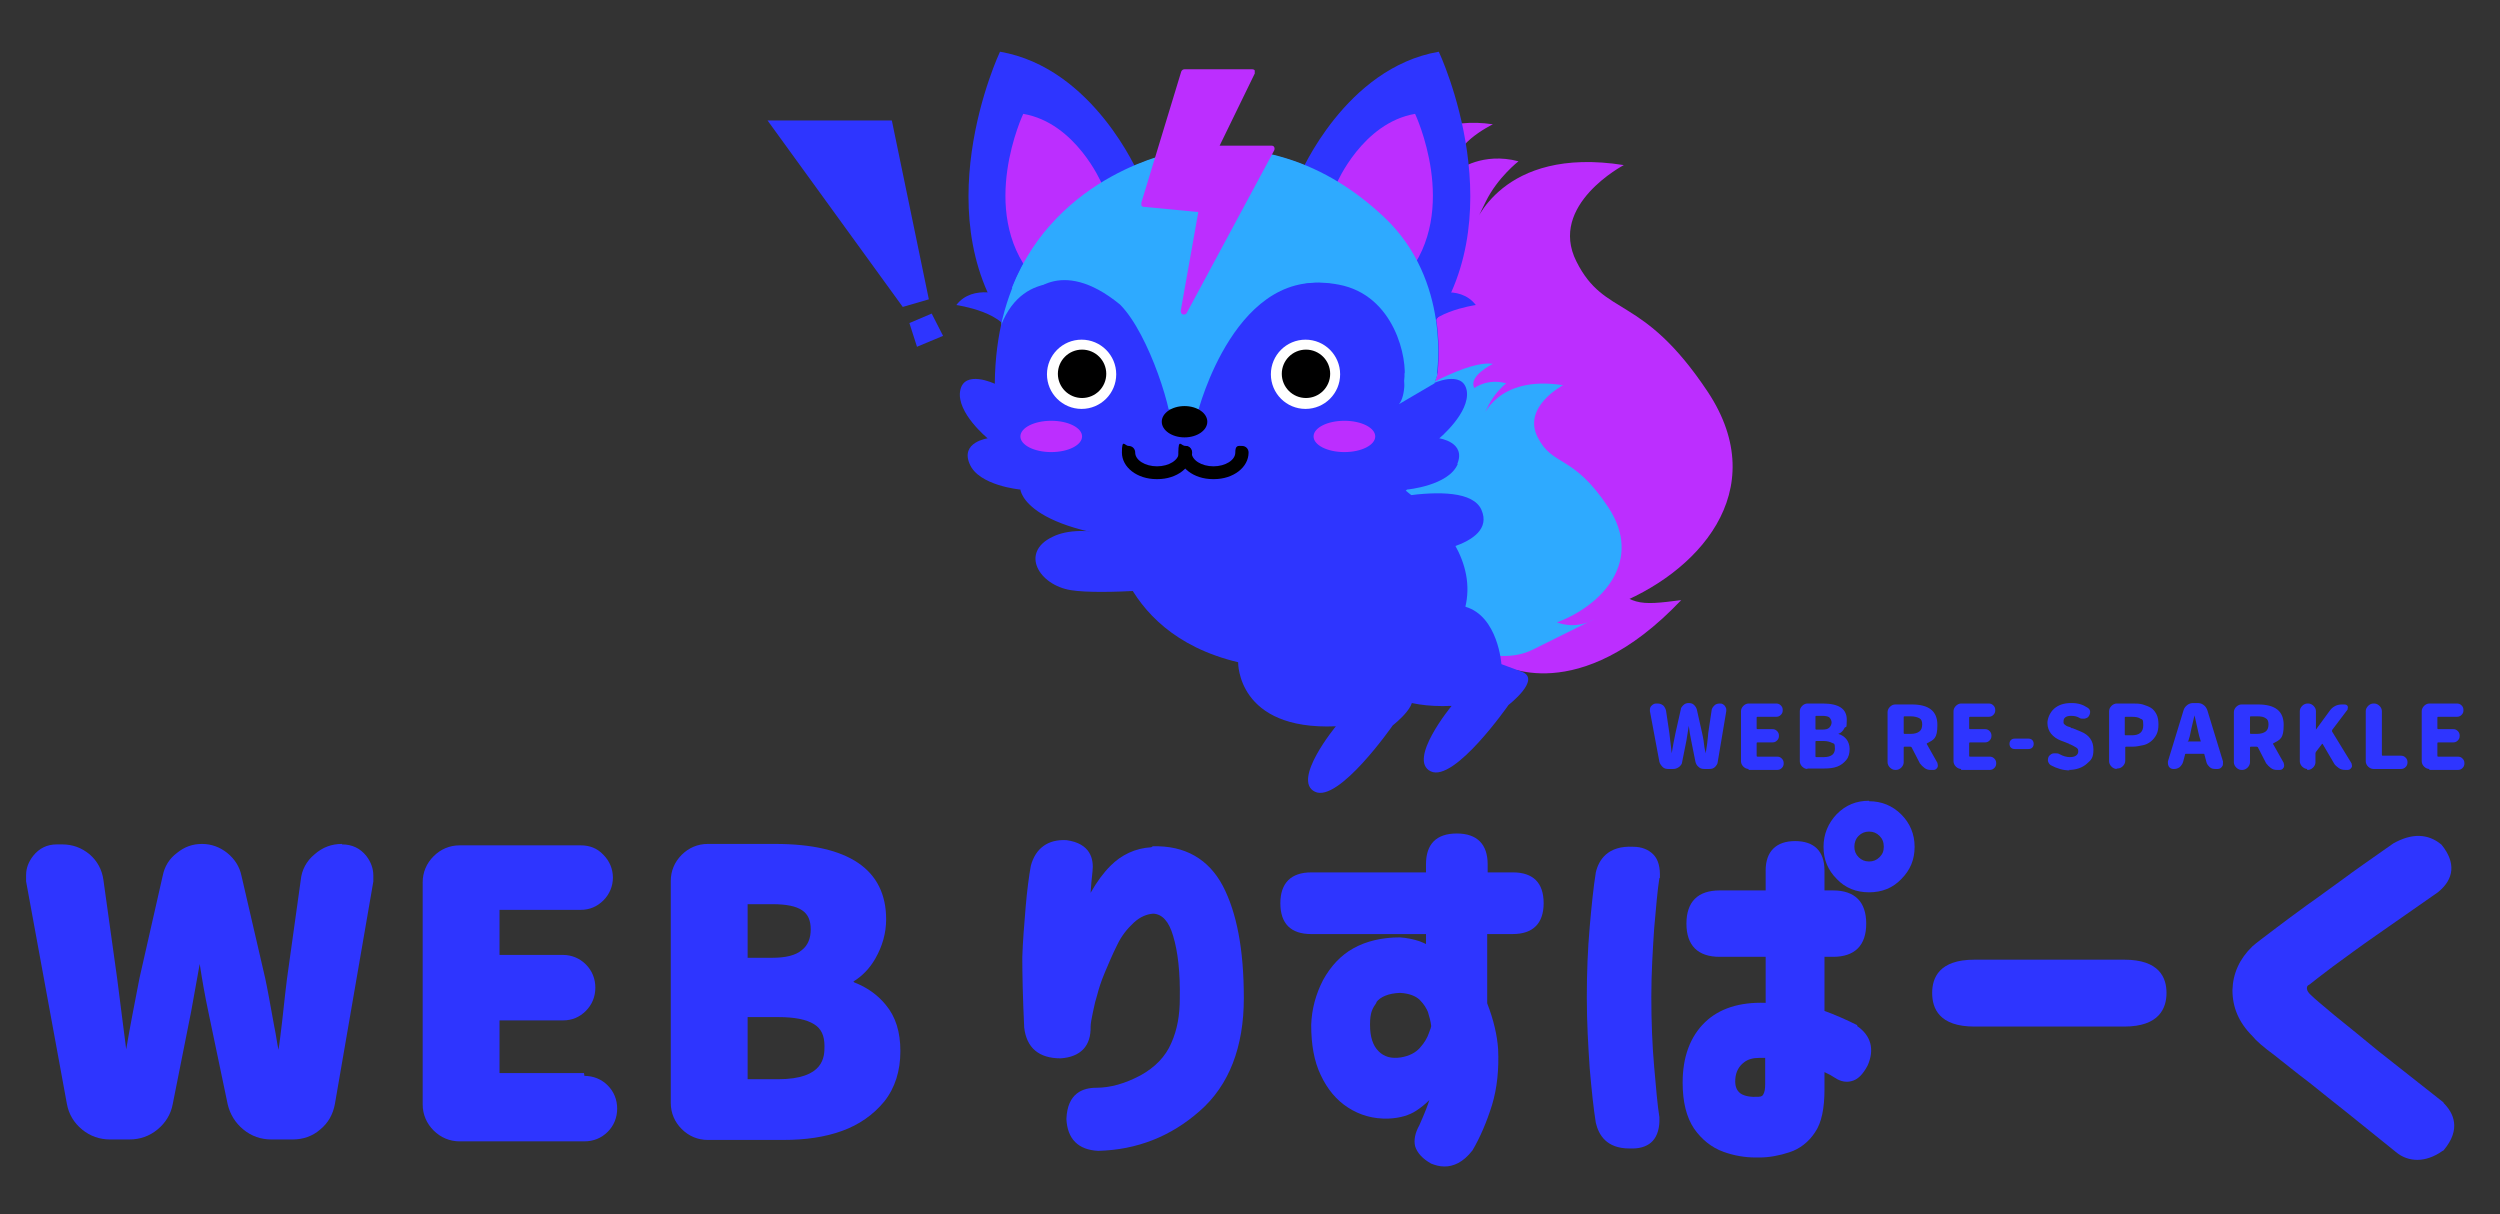<?xml version="1.0" encoding="UTF-8"?> <svg xmlns="http://www.w3.org/2000/svg" version="1.1" viewBox="0 0 527 256"><rect x="0" y="0" width="527" height="256" fill="#333333" stroke="none"/><defs><style> .cls-1 { fill: #2eaaff; } .cls-2 { fill: #2e35ff; } .cls-3 { fill: #fff; } .cls-4 { fill: #bc2eff; } </style></defs><g><g id="_レイヤー_1" data-name="レイヤー_1"><g><path class="cls-4" d="M316.4,140s16.2,9.5,38-13.5c-9.1,1.2-10.8,1.2-16.4-5-5.6-6.2-11.8.6-11.8.6"></path><path class="cls-4" d="M290.2,40.3s5.7-16.9,24.5-14.1c0,0-9.9,4.8-7.2,9.6,0,0,5-3.8,12.6-1.8,0,0-4.4,3.4-6.9,8.5l-2.5,5.1s5.7-16.9,31.6-12.8c0,0-16,8.4-10,20.3,6,12,13.8,6.6,27.7,27.5,13.9,21-2.3,38.5-20.2,45.2,0,0,7.2,3.1,14.7-1.2,0,0-11.6,5.9-23.9,12-15.5,7.8-35.7-4.6-35.7-4.6"></path><path class="cls-1" d="M272.5,100.2s32.1-25,42.2-23.5c0,0-5.3,2.6-3.9,5.1,0,0,2.7-2.1,6.7-1,0,0-2.3,1.8-3.7,4.6l-1.3,2.7s3-9.1,17-6.9c0,0-8.6,4.5-5.4,10.9s7.4,3.5,14.9,14.8c7.5,11.3-1.2,20.7-10.8,24.3,0,0,3.9,1.7,7.9-.7,0,0-6.3,3.1-12.9,6.4-8.3,4.2-19.2-2.5-19.2-2.5"></path><path class="cls-2" d="M307.2,97.8c1.9-4.6-3.8-5.4-3.8-5.4,0,0,6.5-5.4,5.8-10-.8-4.6-7.3-1.5-7.3-1.5,0-1,0-1.9,0-2.8-4.4,4.6-10.3,12.9-10.4,28.9,3.5-2.2,5.1-3.8,5.1-3.8,0,0,8.8-.8,10.7-5.4Z"></path><path class="cls-2" d="M303,78.9s3.1-19.6-11.1-33c-14.2-13.4-29.6-16.1-43.8-13.8,0,0-38,6.5-38.4,48.8,0,0-6.5-3.1-7.3,1.5s5.8,10,5.8,10c0,0-5.8.8-3.8,5.4,1.9,4.6,10.7,5.4,10.7,5.4,0,0,.8,10,33.8,11.1,34.9,1.2,45.6-9.5,45.6-9.5"></path><g><path class="cls-2" d="M274.1,36.7s9.5-22.4,29.2-25.8c0,0,17,35.9-3.4,60.4l-25.8-34.6Z"></path><path class="cls-2" d="M300.7,62.4s6.9-2.7,10.4,1.9c0,0-11.2,1.6-11.2,7"></path><path class="cls-2" d="M212,62.4s-6.9-2.7-10.4,1.9c0,0,11.2,1.6,11.2,7"></path><path class="cls-4" d="M281.8,38.6s5.4-12.7,16.5-14.6c0,0,9.6,20.3-1.9,34.2l-14.6-19.6Z"></path></g><g><path class="cls-2" d="M240,36.7s-9.5-22.4-29.2-25.8c0,0-17,35.9,3.4,60.4l25.8-34.6Z"></path><path class="cls-4" d="M232.2,38.6s-5.4-12.7-16.5-14.6c0,0-9.6,20.3,1.9,34.2l14.6-19.6Z"></path></g><path class="cls-1" d="M237.7,74.3c.3-16.8-17.5-15.1-24.4-13.6,9.6-24.3,34.7-28.7,34.7-28.7,14.2-2.3,29.6.4,43.8,13.8,14.2,13.4,11.1,33,11.1,33l-6.5,5-.4-3.5c.8-4.6-2-18.1-13.8-20.3-19.4-3.7-20.6,18.9-20.6,18.9,0,0,.4,7.5-11.9,7.5s-12.2-3.4-12-12.2Z"></path><path class="cls-2" d="M252.5,86.9s8.1-32,29.7-26.7c10.8,16,4.3,19.4,4.3,19.4l-20.4,11.6-13.6-4.2Z"></path><g><circle class="cls-3" cx="275.2" cy="78.9" r="7.3"></circle><circle cx="275.3" cy="78.8" r="5.1"></circle></g><g><ellipse class="cls-4" cx="283.4" cy="92" rx="6.5" ry="3.3"></ellipse><ellipse class="cls-4" cx="221.6" cy="92" rx="6.5" ry="3.3"></ellipse></g><path class="cls-4" d="M268.6,31c-.1-.2-.3-.3-.6-.3h-10.9l7.4-15.2c0-.2,0-.4,0-.6s-.3-.3-.6-.3h-14.2c-.3,0-.6.2-.7.5l-8.4,27.6c0,.2,0,.4,0,.6.1.2.3.3.5.3l11.5,1.1-3.7,20.8c0,.3.1.7.5.8,0,0,.2,0,.2,0,.2,0,.5-.1.6-.4l18.4-34.2c.1-.2.1-.5,0-.7Z"></path><path class="cls-1" d="M228.1,60.5l-7-12.6c-4.4,5.1-8.2,11.9-10.1,20.7,5-12.7,17.1-8.1,17.1-8.1Z"></path><path class="cls-2" d="M216.8,62.5s6.5-8.8,19.3,1.7c6.2,6.2,11.6,23.8,10.8,27.2s-8.5-.3-8.5-.3l-21.5-28.6Z"></path><path class="cls-1" d="M303,78.7h-6.9c0-.1.3,4.8-1.2,6.5l7.5-4.4.6-1.8s0,0,0-.3Z"></path><g><circle class="cls-3" cx="228" cy="78.9" r="7.3"></circle><circle cx="228.1" cy="78.8" r="5.1"></circle></g><ellipse cx="249.7" cy="88.9" rx="4.8" ry="3.3"></ellipse><path class="cls-2" d="M263.7,120.3"></path><g><path d="M243.8,101c-4.1,0-7.3-2.5-7.3-5.6s.6-1.4,1.4-1.4,1.4.6,1.4,1.4c0,1.6,2.1,2.9,4.6,2.9s4.6-1.3,4.6-2.9.6-1.4,1.4-1.4,1.4.6,1.4,1.4c0,3.1-3.2,5.6-7.3,5.6Z"></path><path d="M255.7,101c-4.1,0-7.3-2.5-7.3-5.6s.6-1.4,1.4-1.4,1.4.6,1.4,1.4c0,1.6,2.1,2.9,4.6,2.9s4.6-1.3,4.6-2.9.6-1.4,1.4-1.4,1.4.6,1.4,1.4c0,3.1-3.2,5.6-7.3,5.6Z"></path></g><path class="cls-2" d="M282.5,107.5s23,16.3,22.5,34.8c0,0-23,10.1-32,8.4"></path><g><path class="cls-2" d="M234,109.6s.2,23.6,27,30c0,0-.3,14.4,20.6,13.5,0,0-9.4,11.4-4.4,13.8,5,2.4,16.4-14,16.4-14,0,0,7-5.4,2.8-7l-4.3-1.6s-.7-10.1-7.6-12.1l-4.4-33.1-46.1,10.4Z"></path><path class="cls-2" d="M258.4,105.3s.2,23.6,27,30c0,0-.3,14.4,20.6,13.5,0,0-9.4,11.4-4.4,13.8,5,2.4,16.4-14,16.4-14,0,0,7-5.4,2.8-7l-4.3-1.6s-.7-10.1-7.6-12.1l-23.5-31.6-26.9,8.9Z"></path><path class="cls-2" d="M285.3,96.3s31.9,15.7,22.2,35.5"></path></g><path class="cls-2" d="M235.3,110.3"></path><path class="cls-2" d="M249.9,123.8s-17.4,1.7-24.2.6c-6.7-1.1-10.7-7.9-3.9-11.2,6.7-3.4,18.5,1.1,18.5,1.1l9.6,9.6Z"></path><path class="cls-2" d="M282.5,107.5s26.4-7.9,29.8,0c3.4,7.9-14,9.6-15.7,9.6"></path><g><polygon class="cls-2" points="161.8 25.4 188 25.4 195.8 63.1 190.3 64.7 161.8 25.4"></polygon><polygon class="cls-2" points="191.7 68.1 196.4 66.1 198.8 70.8 193.3 73.1 191.7 68.1"></polygon></g></g><g><path class="cls-2" d="M72.1,177.9c-2.2,0-4.1.7-5.8,2.2-1.7,1.4-2.7,3.3-2.9,5.4l-2.9,20.8c-.2,1.4-.5,4.3-1,8.8-.3,2.4-.5,4.4-.8,6.2-.3-1.4-.5-3.1-.9-5-.8-4.4-1.4-7.8-1.9-10.1l-5-21.6c-.4-1.9-1.4-3.5-3-4.8-1.5-1.2-3.3-1.9-5.3-1.9s-3.7.6-5.3,1.9c-1.6,1.2-2.6,2.8-3,4.8l-4.9,21.6c-1,5.2-2,10.2-2.8,15l-1.9-14.9-2.9-20.8c-.3-2.2-1.3-4-2.9-5.4-1.7-1.4-3.6-2.1-5.8-2.1h-1.1c-2.1,0-3.7.8-5,2.4-1,1.3-1.5,2.6-1.5,4.1s0,.8,0,1.3l8.6,46.9c.4,2.2,1.5,4,3.2,5.4,1.7,1.4,3.7,2.1,5.9,2.1h4.1c2.2,0,4.2-.7,5.9-2.1,1.7-1.4,2.8-3.2,3.2-5.3l3.9-19.6c.3-1.7.9-5,1.8-10,.5,3.3,1.1,6.7,1.8,10l4.1,19.6c.5,2.1,1.6,3.9,3.3,5.3,1.7,1.4,3.7,2.1,5.9,2.1h4.5c2.2,0,4.2-.7,5.8-2.1,1.7-1.4,2.7-3.2,3.1-5.4l8.1-46.9c0-.4,0-.8,0-1.2,0-1.5-.5-2.9-1.5-4.2-1.3-1.6-3-2.4-5.1-2.4Z"></path><path class="cls-2" d="M123.1,226.2h-17.8v-11.1h13.4c1.9,0,3.5-.7,4.8-2,1.3-1.3,2-3,2-4.9s-.7-3.6-2-4.9c-1.3-1.3-3-2-4.8-2h-13.4v-9.5h17.1c1.9,0,3.5-.7,4.8-2,1.3-1.3,2-3,2-4.8s-.7-3.5-2-4.8c-1.3-1.4-2.9-2-4.8-2h-25.5c-2.1,0-4,.8-5.5,2.3-1.5,1.5-2.3,3.4-2.3,5.5v46.8c0,2.1.8,4,2.3,5.5,1.5,1.5,3.4,2.3,5.5,2.3h26.3c1.9,0,3.6-.7,4.9-2,1.3-1.3,2-3,2-4.9s-.7-3.6-2-4.9c-1.3-1.3-3-2-4.9-2Z"></path><path class="cls-2" d="M179.9,206.9c1.8-1.1,3.4-2.7,4.6-4.8,1.5-2.6,2.3-5.4,2.3-8.3,0-10.5-7.9-15.9-23.4-15.9h-14.2c-2.1,0-4,.8-5.5,2.3-1.5,1.5-2.3,3.4-2.3,5.5v46.8c0,2.1.8,4,2.3,5.5,1.5,1.5,3.4,2.3,5.5,2.3h16c4.6,0,8.7-.6,12.3-1.9,3.6-1.3,6.6-3.4,8.9-6.2,2.3-2.9,3.4-6.5,3.4-10.6s-1-7.3-3.1-9.8c-1.7-2.1-4-3.7-6.6-4.7ZM157.6,227.4v-13h6.4c3.5,0,6,.5,7.6,1.5,1.5.9,2.2,2.4,2.2,4.6s0,7-9.8,7h-6.4ZM169,200.3c-1.3,1.1-3.4,1.6-6.2,1.6h-5.2v-11.3h5.2c2.9,0,5,.4,6.3,1.3,1.2.8,1.8,2.1,1.8,4s-.6,3.4-1.9,4.4Z"></path><path class="cls-2" d="M242.7,178.6c-3.4.2-6.3,1.6-8.6,3.9-1.5,1.5-2.9,3.4-4.2,5.7.1-1.4.2-2.9.4-4.5.3-2.6-.4-5.9-5.5-6.6,0,0,0,0,0,0-3.9-.2-6.5,1.7-7.5,5.4,0,0,0,0,0,0-.4,2.2-.8,5.2-1.1,8.8-.3,3.6-.6,7.2-.7,10.5,0,3.5.1,8.5.4,14.8,0,0,0,0,0,0,.5,4.3,3.1,6.5,7.7,6.5,4.2-.3,6.4-2.6,6.3-6.7,0-.6.2-1.7.5-3.1.3-1.5.6-2.7.9-3.6.3-1.2.8-2.8,1.6-4.7.8-1.9,1.6-3.8,2.6-5.8.9-1.9,2.1-3.4,3.5-4.7,1.3-1.2,2.7-1.8,4.1-1.9,1.9.1,3.3,1.6,4.2,4.7,1,3.3,1.5,7.7,1.4,13.2,0,3.4-.5,6.5-1.8,9.4-1.2,2.8-3.4,5.1-6.5,6.8-3.2,1.7-6.3,2.6-9.3,2.6-2.8,0-6.1,1.1-6.3,6.6,0,0,0,0,0,0,.2,4.2,2.5,6.5,6.7,6.7,8.1-.2,15.3-3,21.4-8.4,6.2-5.4,9.3-13.5,9.3-23.8s-1.5-18-4.4-23.6c-3-5.7-8-8.6-14.8-8.4Z"></path><path class="cls-2" d="M319,183.9h-5.4v-1.7c0-4.2-2.2-6.5-6.5-6.5s-6.5,2.2-6.5,6.5v1.7h-24.2c-4.2,0-6.5,2.2-6.5,6.5s2.2,6.5,6.5,6.5h24.2v2.1c-.4-.2-.9-.4-1.4-.6-1.2-.4-2.6-.7-4.1-.8,0,0,0,0,0,0-3.8,0-7.1.8-9.8,2.3-2.7,1.5-4.8,3.8-6.4,6.7-1.5,2.9-2.4,6.1-2.5,9.5,0,4,.6,7.6,2,10.5,1.4,3,3.3,5.3,5.8,6.9,2.5,1.6,5.3,2.4,8.5,2.3,2.4-.1,4.4-.7,5.9-1.7.9-.6,1.8-1.3,2.7-2.2-.3,1-.9,2.6-2.1,5.3-.9,1.6-1.2,3.1-.9,4.4.4,1.4,1.6,2.7,3.4,3.7,0,0,0,0,0,0,.8.3,1.7.6,2.8.6,1.8,0,3.9-.8,5.9-3.4,0,0,0,0,0,0,1.6-2.7,3-6,4.1-9.5,1.1-3.6,1.5-7.6,1.3-11.9-.2-2.8-.9-6-2.3-9.6v-14.6h5.4c4.2,0,6.5-2.2,6.5-6.5s-2.2-6.5-6.5-6.5ZM290.1,211.3c.9-1.2,2.6-1.9,5-2,2,.1,3.4.7,4.2,1.5.9.9,1.4,1.8,1.7,2.5.3,1,.6,2,.7,3,0,.1-.1.5-.5,1.5-.3.9-.9,2-1.9,3.1-.9,1-2.2,1.7-4,2-2,.3-3.5-.1-4.7-1.3-1.2-1.2-1.8-3-1.8-5.6s.5-3.4,1.4-4.7Z"></path><path class="cls-2" d="M349.9,185.1s0,0,0,0c.1-2.2-.3-3.9-1.4-5-1-1-2.4-1.6-4.2-1.6-5.4-.3-7.3,2.8-7.9,5.4,0,0,0,0,0,0-.5,3.1-.9,7-1.3,11.6-.4,4.6-.6,9.5-.6,14.8h0c0,5.3.3,10.2.6,14.8.4,4.6.8,8.5,1.3,11.6.6,2.5,2.2,5.4,7.1,5.4s.5,0,.7,0c1.8,0,3.3-.6,4.2-1.6,1-1.1,1.5-2.8,1.4-5,0,0,0,0,0,0-.4-2.5-.7-6-1.1-10.6-.4-4.5-.6-9.5-.6-14.8,0-5,.3-9.8.6-14.4.4-4.5.7-8.1,1.1-10.6Z"></path><g><path class="cls-2" d="M391.5,216.1s0,0,0,0c-2.4-1.2-4.7-2.2-6.9-3v-11.4h1.8c4.6,0,7-2.4,7-7s-2.4-7-7-7h-1.8v-4.2c0-4.1-2.2-6.2-6.2-6.2s-6.2,2.2-6.2,6.2v4.2h-9.7c-4.6,0-7,2.4-7,7s2.4,7,7,7h9.7v9.7c-5.5-.2-9.8,1.2-12.8,4.1-3.1,3-4.7,7.3-4.7,12.7,0,4.1.8,7.3,2.4,9.7,1.6,2.3,3.7,4,6.2,4.9,2.2.8,4.5,1.2,6.8,1.2s.6,0,.8,0c2,0,4.2-.4,6.3-1.1,2.2-.7,4.1-2.2,5.4-4.2,1.4-2,2-5.1,2-9v-3.7c.9.4,1.6.8,2.2,1.2,1.2.8,2.4,1,3.5.7,1.3-.3,2.4-1.4,3.4-3.3,0,0,0,0,0,0,1.5-3.4.7-6.3-2.2-8.3ZM372.1,223.1v5.4c0,1-.1,1.7-.4,2.2-.1.2-.3.5-1,.5,0,0,0,0,0,0-1.6.1-2.9-.1-3.8-.7-.8-.6-1.2-1.5-1.1-3,.1-1.6.8-2.8,1.9-3.6.8-.6,1.8-.9,3.2-.9s.8,0,1.2,0Z"></path><path class="cls-2" d="M394,168.8c-2.7,0-4.9.9-6.8,2.8h0c-1.8,1.9-2.8,4.2-2.8,6.9s.9,4.9,2.8,6.8c1.8,1.9,4.1,2.8,6.8,2.8s5-.9,6.8-2.8c1.9-1.9,2.8-4.1,2.8-6.8s-1-5-2.8-6.8c-1.9-1.9-4.2-2.8-6.8-2.8ZM391.8,176.2c.6-.6,1.3-.9,2.2-.9s1.6.3,2.2.9c.6.6.9,1.3.9,2.3s-.3,1.6-.9,2.2c-.6.6-1.3.9-2.2.9s-1.6-.3-2.2-.9c-.6-.6-.9-1.3-.9-2.2s.3-1.7.9-2.3Z"></path><path class="cls-2" d="M447.8,202.3h-31.6c-7.4,0-8.9,3.8-8.9,7h0c0,3.3,1.5,7.1,8.9,7.1h31.6c7.4,0,8.9-3.9,8.9-7.1s-1.5-7-8.9-7Z"></path><path class="cls-2" d="M515.1,232.4s0,0,0,0c-5.5-4.3-10.1-8-13.7-10.8-3.5-2.9-6.6-5.4-9.2-7.5-2.5-2.1-4.2-3.5-4.9-4.2-.7-.6-1-1.1-1-1.5s0-.6.6-.9c0,0,0,0,0,0,.6-.5,2.3-1.8,4.8-3.7,2.6-1.9,5.7-4.2,9.3-6.7,3.6-2.5,7.9-5.5,12.9-9,0,0,0,0,0,0,3.5-2.8,3.8-6.3.8-10,0,0,0,0-.1-.1-2.8-2.3-6.2-2.4-10.1-.2,0,0,0,0,0,0-4.7,3.3-8.3,5.8-10.7,7.6-2.4,1.7-4.9,3.6-7.5,5.4-2.6,1.9-4.9,3.6-7,5.2-2.1,1.6-3.6,2.7-4.5,3.5,0,0,0,0,0,0-2.7,2.6-4.1,5.7-4.2,9.2,0,3.6,1.3,6.8,4.2,9.7.8,1,2.3,2.3,4.6,4,2.2,1.7,4.6,3.7,7.4,5.8,2.7,2.2,5.4,4.3,7.9,6.3,2.6,2.1,6.1,4.9,10.3,8.3,1.4,1.2,3,1.7,4.6,1.7s3.5-.6,5.3-1.9c0,0,.1,0,.2-.1,3.8-4.5,2.1-7.9,0-10Z"></path></g></g><g><path class="cls-2" d="M351.7,162.1c-.5,0-.9-.1-1.2-.4-.3-.3-.6-.7-.7-1.1l-2-10.7c0,0,0-.2,0-.3,0-.3.1-.6.3-.8.3-.3.6-.5,1-.5h.3c.4,0,.8.1,1.2.4.3.3.5.7.6,1.1l.7,4.7.5,4.3s0,0,0,0,0,0,0,0c.2-1.4.5-2.8.8-4.3l1.1-4.9c0-.4.3-.7.6-1,.3-.3.7-.4,1.1-.4s.8.1,1.1.4c.3.3.5.6.6,1l1.1,4.9c.1.5.3,1.3.4,2.3s.3,1.7.4,2c0,0,0,0,0,0s0,0,0,0c0-.6.2-1.3.3-2.3.1-1,.2-1.7.2-2l.7-4.7c0-.4.3-.8.6-1.1.3-.3.7-.4,1.2-.4s.7.2,1,.5c.2.3.3.5.3.8s0,.2,0,.3l-1.8,10.7c0,.4-.3.8-.6,1.1-.3.3-.7.4-1.2.4h-1c-.5,0-.9-.1-1.2-.4-.4-.3-.6-.7-.7-1.1l-.9-4.5c-.2-1-.4-2.1-.5-3.1,0,0,0,0,0,0s0,0,0,0c-.3,1.6-.4,2.7-.5,3.1l-.9,4.5c0,.4-.3.8-.7,1.1-.4.3-.8.4-1.2.4h-.9Z"></path><path class="cls-2" d="M368.6,162.1c-.4,0-.8-.2-1.1-.5-.3-.3-.5-.7-.5-1.1v-10.6c0-.4.2-.8.5-1.1.3-.3.7-.5,1.1-.5h5.8c.4,0,.7.1,1,.4.3.3.4.6.4,1s-.1.7-.4,1-.6.4-1,.4h-3.9c-.1,0-.2,0-.2.2v2.2c0,.1,0,.2.2.2h3.1c.4,0,.7.1,1,.4.3.3.4.6.4,1s-.1.7-.4,1c-.3.3-.6.4-1,.4h-3.1c-.1,0-.2,0-.2.2v2.6c0,.1,0,.2.2.2h4.1c.4,0,.7.1,1,.4.3.3.4.6.4,1s-.1.7-.4,1-.6.4-1,.4h-6Z"></path><path class="cls-2" d="M381,162.1c-.4,0-.8-.2-1.1-.5-.3-.3-.5-.7-.5-1.1v-10.6c0-.4.2-.8.5-1.1.3-.3.7-.5,1.1-.5h3.2c3.4,0,5.1,1.1,5.1,3.4s-.2,1.2-.5,1.8c-.3.6-.7,1-1.3,1.2,0,0,0,0,0,0s0,0,0,0c.7.2,1.3.6,1.7,1.1.4.5.7,1.2.7,2.1s-.2,1.7-.7,2.3c-.5.6-1.1,1.1-1.9,1.4-.8.3-1.7.4-2.7.4h-3.6ZM382.7,153.6c0,.1,0,.2.2.2h1.2c.7,0,1.2-.1,1.5-.4.3-.3.5-.7.5-1.1s-.2-.8-.5-1.1c-.3-.2-.8-.3-1.5-.3h-1.2c-.1,0-.2,0-.2.2v2.6ZM382.7,159.4c0,.1,0,.2.2.2h1.5c1.6,0,2.4-.6,2.4-1.8s-.2-1-.6-1.2c-.4-.2-1-.4-1.8-.4h-1.5c-.1,0-.2,0-.2.2v3Z"></path><path class="cls-2" d="M408.4,160.8c0,.2.1.3.1.5s0,.3-.1.5c-.2.3-.4.5-.8.5h-.6c-.5,0-.9-.1-1.3-.4-.4-.3-.7-.6-1-1l-1.7-3.3c0-.1-.2-.2-.3-.2h-1.2c-.1,0-.2,0-.2.2v3.1c0,.4-.2.8-.5,1.1s-.7.5-1.1.5h-.2c-.4,0-.8-.2-1.1-.5-.3-.3-.5-.7-.5-1.1v-10.6c0-.4.2-.8.5-1.1s.7-.5,1.1-.5h3.5c3.6,0,5.4,1.4,5.4,4.3s-.7,3.1-2.2,3.9c0,0-.1.1,0,.2l2.2,3.9ZM401.5,151c-.1,0-.2,0-.2.2v3.3c0,.1,0,.2.2.2h1.3c.8,0,1.4-.2,1.8-.5.4-.3.6-.8.6-1.5s-.2-1.1-.6-1.3-1-.4-1.8-.4h-1.3Z"></path><path class="cls-2" d="M413.4,162.1c-.4,0-.8-.2-1.1-.5-.3-.3-.5-.7-.5-1.1v-10.6c0-.4.2-.8.5-1.1.3-.3.7-.5,1.1-.5h5.8c.4,0,.7.1,1,.4.3.3.4.6.4,1s-.1.7-.4,1-.6.4-1,.4h-3.9c-.1,0-.2,0-.2.2v2.2c0,.1,0,.2.2.2h3.1c.4,0,.7.1,1,.4.3.3.4.6.4,1s-.1.7-.4,1c-.3.3-.6.4-1,.4h-3.1c-.1,0-.2,0-.2.2v2.6c0,.1,0,.2.2.2h4.1c.4,0,.7.1,1,.4.3.3.4.6.4,1s-.1.7-.4,1-.6.4-1,.4h-6Z"></path><path class="cls-2" d="M424.7,157.9c-.3,0-.6-.1-.8-.3-.2-.2-.3-.5-.3-.8s.1-.6.3-.8c.2-.2.5-.3.8-.3h2.9c.3,0,.6.1.8.3.2.2.3.5.3.8s-.1.6-.3.8c-.2.2-.5.3-.8.3h-2.9Z"></path><path class="cls-2" d="M436.3,162.4c-1.4,0-2.7-.4-4-1.1-.3-.2-.5-.5-.6-.9v-.2c0-.3.1-.7.3-.9.3-.3.6-.5,1-.5,0,0,.2,0,.3,0,.3,0,.6,0,.9.2.7.4,1.5.6,2.1.6s1-.1,1.3-.3.5-.5.5-.9-.1-.6-.4-.8-.7-.4-1.3-.7c-.1,0-.2,0-.2-.1l-1.8-.7c-.8-.3-1.5-.8-2-1.4-.5-.6-.8-1.4-.8-2.3s.5-2.2,1.4-3,2.1-1.2,3.6-1.2,2.4.3,3.5,1c.3.2.5.5.5.8,0,0,0,0,0,.1,0,.3-.1.6-.3.9-.2.3-.5.4-.9.5,0,0-.2,0-.3,0-.3,0-.5,0-.8-.2-.5-.3-1.1-.4-1.7-.4s-.9.1-1.2.3-.4.5-.4.8,0,.3,0,.4.1.2.2.3c0,0,.2.2.4.3.2.1.4.2.5.2.1,0,.4.1.6.3,0,0,.1,0,.2,0l1.7.7c1.8.7,2.7,2,2.7,3.8s-.5,2.2-1.4,3c-.9.8-2.2,1.3-3.8,1.3Z"></path><path class="cls-2" d="M446.2,162.1c-.4,0-.8-.2-1.1-.5-.3-.3-.5-.7-.5-1.1v-10.6c0-.4.2-.8.5-1.1s.7-.5,1.1-.5h3.3c.8,0,1.5,0,2.2.2.6.2,1.2.4,1.7.7.5.3.9.8,1.2,1.4s.4,1.3.4,2.1-.1,1.5-.4,2.1c-.3.6-.7,1.1-1.2,1.5-.5.4-1.1.7-1.7.8s-1.3.3-2.1.3h-1.4c-.1,0-.2,0-.2.2v2.8c0,.4-.2.8-.5,1.1s-.7.5-1.1.5h-.2ZM447.9,154.8c0,.1,0,.2.2.2h1.3c1.6,0,2.4-.7,2.4-2.1s-.2-1.2-.6-1.4c-.4-.3-1-.4-1.9-.4h-1.2c-.1,0-.2,0-.2.2v3.6Z"></path><path class="cls-2" d="M467,162.1c-.5,0-.9-.1-1.2-.4s-.6-.6-.7-1.1l-.4-1.5c0-.1,0-.2-.2-.2h-3.7c-.1,0-.2,0-.2.2l-.4,1.5c-.1.4-.4.8-.7,1.1-.4.3-.8.4-1.2.4h-.2c-.4,0-.7-.2-.9-.5-.1-.2-.2-.4-.2-.7s0-.2,0-.4l3.3-10.8c.1-.4.4-.8.8-1.1.4-.3.8-.4,1.3-.4h.8c.5,0,.9.1,1.3.4.4.3.6.6.8,1.1l3.3,10.8c0,.1,0,.2,0,.4,0,.2,0,.5-.2.7-.2.3-.5.5-.9.5h-.3ZM461.2,156.2s0,0,0,.1,0,0,.1,0h2.5s0,0,.1,0,0,0,0-.1l-.3-1c-.1-.5-.3-1.2-.5-2.2-.2-1-.4-1.7-.5-2.2,0,0,0,0,0,0s0,0,0,0c-.5,2-.8,3.5-1,4.4l-.3,1Z"></path><path class="cls-2" d="M481.4,160.8c0,.2.1.3.1.5s0,.3-.1.5c-.2.3-.4.5-.8.5h-.6c-.5,0-.9-.1-1.3-.4-.4-.3-.7-.6-1-1l-1.7-3.3c0-.1-.2-.2-.3-.2h-1.2c-.1,0-.2,0-.2.2v3.1c0,.4-.2.8-.5,1.1s-.7.5-1.1.5h-.2c-.4,0-.8-.2-1.1-.5-.3-.3-.5-.7-.5-1.1v-10.6c0-.4.2-.8.5-1.1s.7-.5,1.1-.5h3.5c3.6,0,5.4,1.4,5.4,4.3s-.7,3.1-2.2,3.9c0,0-.1.1,0,.2l2.2,3.9ZM474.5,151c-.1,0-.2,0-.2.2v3.3c0,.1,0,.2.2.2h1.3c.8,0,1.4-.2,1.8-.5.4-.3.6-.8.6-1.5s-.2-1.1-.6-1.3c-.4-.3-1-.4-1.8-.4h-1.3Z"></path><path class="cls-2" d="M486.4,162.1c-.4,0-.8-.2-1.1-.5-.3-.3-.5-.7-.5-1.1v-10.6c0-.4.2-.8.5-1.1s.7-.5,1.1-.5h.2c.4,0,.8.2,1.1.5.3.3.5.7.5,1.1v3.9s0,0,0,0,0,0,0,0l3-4.1c.3-.4.7-.7,1.1-.9s.9-.3,1.4-.3h.5c.3,0,.6.1.7.4s0,.2,0,.4,0,.3-.2.5l-3.1,4.1c0,0,0,.2,0,.3l4.1,6.7c0,.2.1.3.1.5s0,.3-.1.4c-.2.3-.4.5-.8.5h-.5c-.5,0-1-.1-1.4-.4s-.8-.6-1-1l-2.4-4.1s0,0,0,0,0,0-.1,0l-1.3,1.7c0,0-.1.2-.1.3v1.9c0,.4-.2.8-.5,1.1s-.7.5-1.1.5h-.2Z"></path><path class="cls-2" d="M500.3,162.1c-.4,0-.8-.2-1.1-.5-.3-.3-.5-.7-.5-1.1v-10.6c0-.4.2-.8.5-1.1s.7-.5,1.1-.5h.2c.4,0,.8.2,1.1.5.3.3.5.7.5,1.1v9.2c0,.1,0,.2.2.2h3.8c.4,0,.7.1,1,.4.3.3.4.6.4,1s-.1.7-.4,1-.6.4-1,.4h-5.7Z"></path><path class="cls-2" d="M512.1,162.1c-.4,0-.8-.2-1.1-.5-.3-.3-.5-.7-.5-1.1v-10.6c0-.4.2-.8.5-1.1s.7-.5,1.1-.5h5.8c.4,0,.7.1,1,.4.3.3.4.6.4,1s-.1.7-.4,1-.6.4-1,.4h-3.9c-.1,0-.2,0-.2.2v2.2c0,.1,0,.2.2.2h3.1c.4,0,.7.1,1,.4s.4.6.4,1-.1.7-.4,1-.6.4-1,.4h-3.1c-.1,0-.2,0-.2.2v2.6c0,.1,0,.2.2.2h4.1c.4,0,.7.1,1,.4.3.3.4.6.4,1s-.1.7-.4,1c-.3.3-.6.4-1,.4h-6Z"></path></g></g></g></svg> 